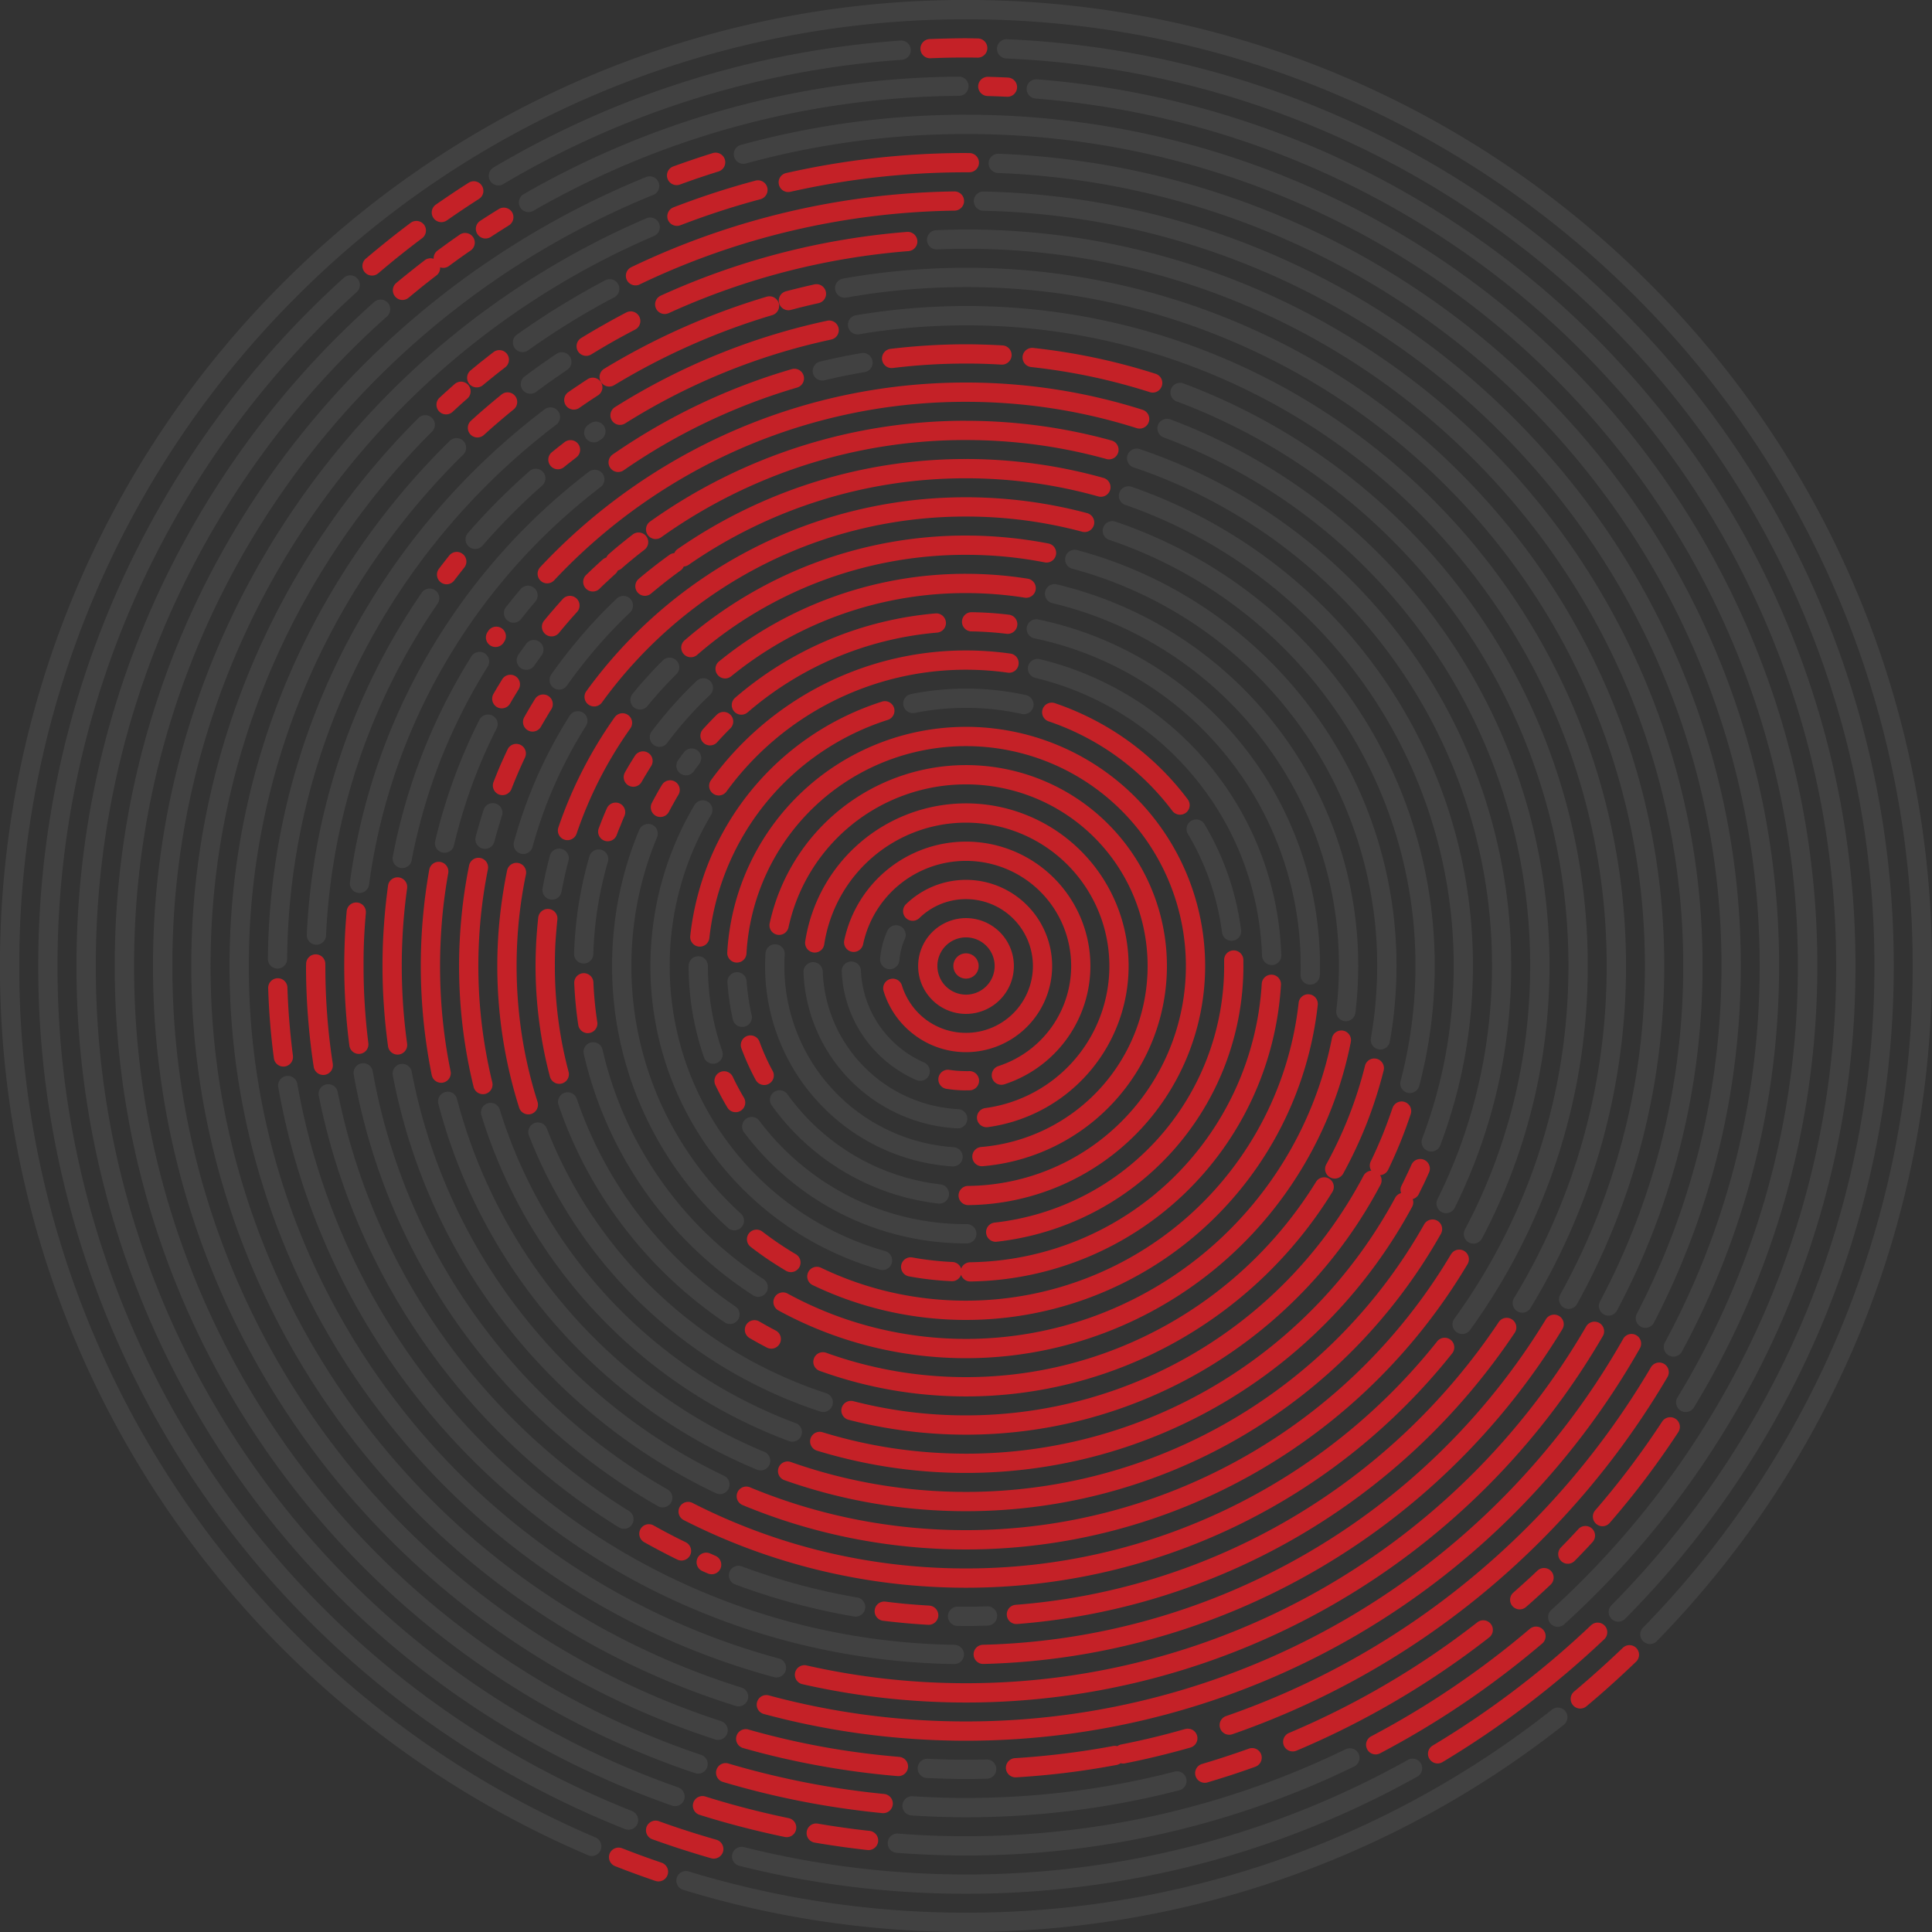 <svg id="uk" xmlns="http://www.w3.org/2000/svg" width="380" height="380" viewBox="0 0 380 380">
  <rect x="0" y="0" width="380" height="380" fill="#333333" stroke="none"/>
  <path id="Path_158" data-name="Path 158" d="M405.217-3149.033a1.89,1.89,0,0,1-2.038,1.733,1.9,1.9,0,0,1-1.733-2.042,16.3,16.3,0,0,1,.462-2.794,17.855,17.855,0,0,1,.941-2.679,1.9,1.9,0,0,1,2.509-.957,1.9,1.9,0,0,1,.941,2.5,12.431,12.431,0,0,0-.714,2.07,13.716,13.716,0,0,0-.366,2.17Zm11.567,29.269a1.89,1.89,0,0,1,1.794,1.985,1.891,1.891,0,0,1-1.986,1.791,31.863,31.863,0,0,1-21.062-9.507,31.891,31.891,0,0,1-9.164-21.221,1.9,1.9,0,0,1,1.829-1.957,1.886,1.886,0,0,1,1.951,1.823,28.023,28.023,0,0,0,8.083,18.7,28.069,28.069,0,0,0,18.553,8.384Zm15.165-84.833a1.9,1.9,0,0,1-1.4-2.275,1.886,1.886,0,0,1,2.274-1.4,62.13,62.13,0,0,1,33.6,21.134,61.724,61.724,0,0,1,13.911,37.07,1.863,1.863,0,0,1-1.812,1.95,1.91,1.91,0,0,1-1.969-1.828,57.944,57.944,0,0,0-13.066-34.808,58.273,58.273,0,0,0-31.54-19.843Zm-29.52,112.754a1.907,1.907,0,0,1,1.3,2.334,1.882,1.882,0,0,1-2.334,1.311,62.135,62.135,0,0,1-32.611-22.343,61.75,61.75,0,0,1-12.526-37.381,62.46,62.46,0,0,1,2.2-16.423,62.12,62.12,0,0,1,6.463-15.231,1.909,1.909,0,0,1,2.6-.666,1.9,1.9,0,0,1,.671,2.592,57.4,57.4,0,0,0-6.089,14.3,57.944,57.944,0,0,0-2.056,15.429,58,58,0,0,0,11.75,35.1,58.246,58.246,0,0,0,30.626,20.979Zm7.631-37.11a1.894,1.894,0,0,1,.993,2.486,1.892,1.892,0,0,1-2.491.979,24.69,24.69,0,0,1-10.418-8.588,24.428,24.428,0,0,1-4.259-12.761,1.886,1.886,0,0,1,1.8-1.969,1.9,1.9,0,0,1,1.977,1.807,20.532,20.532,0,0,0,3.606,10.776,20.8,20.8,0,0,0,8.789,7.27Zm5.845,16.675a1.907,1.907,0,0,1,1.768,2.012,1.908,1.908,0,0,1-2.021,1.764,39.409,39.409,0,0,1-26.2-12.456,39.349,39.349,0,0,1-10.644-26.964c0-.287.009-.708.026-1.252.017-.48.035-.9.061-1.242a1.885,1.885,0,0,1,2-1.77,1.9,1.9,0,0,1,1.777,2.008c-.035.44-.052.814-.061,1.124-.009.247-.009.621-.009,1.134a35.575,35.575,0,0,0,9.607,24.385,35.66,35.66,0,0,0,23.692,11.258Zm-2.6,7.313a1.905,1.905,0,0,1,1.672,2.1,1.905,1.905,0,0,1-2.108,1.664,46.7,46.7,0,0,1-18.37-6.167,47.161,47.161,0,0,1-14.372-13.118,1.888,1.888,0,0,1,.427-2.635,1.9,1.9,0,0,1,2.648.43,43.343,43.343,0,0,0,13.2,12.064,43.053,43.053,0,0,0,16.9,5.663Zm-37.141-33.287a1.884,1.884,0,0,1-1.428,2.265,1.887,1.887,0,0,1-2.265-1.42c-.27-1.2-.5-2.4-.671-3.606s-.305-2.42-.392-3.667a1.888,1.888,0,0,1,1.759-2.016,1.874,1.874,0,0,1,2,1.763c.087,1.124.209,2.251.375,3.371s.374,2.238.618,3.309Zm42.167-60.441c-1.751,0-3.44.083-5.078.246-1.707.168-3.38.422-5.017.75a1.883,1.883,0,0,1-2.213-1.481,1.881,1.881,0,0,1,1.481-2.223,54.188,54.188,0,0,1,5.383-.808c1.812-.181,3.641-.275,5.444-.275a55.252,55.252,0,0,1,5.932.323,55.2,55.2,0,0,1,5.862.96,1.9,1.9,0,0,1,1.446,2.26,1.906,1.906,0,0,1-2.273,1.445,50.17,50.17,0,0,0-5.435-.9,51.248,51.248,0,0,0-5.531-.3Zm-54.553,50.708a1.884,1.884,0,0,1,1.925-1.852,1.883,1.883,0,0,1,1.846,1.916h.009a52.134,52.134,0,0,0,.7,8.494,52.091,52.091,0,0,0,2.108,8.218,1.888,1.888,0,0,1-1.159,2.409,1.9,1.9,0,0,1-2.413-1.163,54.732,54.732,0,0,1-2.265-8.841,55.451,55.451,0,0,1-.758-9.116h0l.009-.036v-.028Zm10.888,32.781a1.9,1.9,0,0,1,.383-2.645,1.869,1.869,0,0,1,2.631.379,51.145,51.145,0,0,0,17.961,14.992,50.618,50.618,0,0,0,22.691,5.331c.052,0,.1,0,.148,0a1.9,1.9,0,0,1,1.9,1.868,1.876,1.876,0,0,1-1.847,1.908,1.57,1.57,0,0,1-.2.009,54.383,54.383,0,0,1-24.372-5.74,54.781,54.781,0,0,1-19.293-16.105Zm97.766-39.8a1.882,1.882,0,0,1-1.637,2.111,1.881,1.881,0,0,1-2.108-1.637,50.4,50.4,0,0,0-2.369-10.019,49.978,49.978,0,0,0-4.338-9.335,1.89,1.89,0,0,1,.645-2.592,1.9,1.9,0,0,1,2.6.65,53.945,53.945,0,0,1,4.669,10.048A54,54,0,0,1,472.426-3155Zm-40.66-57.368a1.894,1.894,0,0,1-1.472-2.232,1.9,1.9,0,0,1,2.239-1.473,69.552,69.552,0,0,1,39.824,24.281,69.264,69.264,0,0,1,15.583,43.873l-.009.909v.017h0l-.018.884a1.905,1.905,0,0,1-1.934,1.854,1.871,1.871,0,0,1-1.846-1.925l.017-.886v-.852a65.557,65.557,0,0,0-14.72-41.489,65.786,65.786,0,0,0-37.664-22.96Zm-57.733,113.145a1.874,1.874,0,0,1,.122,2.674,1.879,1.879,0,0,1-2.666.127,69.873,69.873,0,0,1-16.863-23.375,69.461,69.461,0,0,1-5.914-28.122,70.105,70.105,0,0,1,1.341-13.677,68.843,68.843,0,0,1,4-13.1,1.9,1.9,0,0,1,2.474-1.023,1.9,1.9,0,0,1,1.028,2.475,65.527,65.527,0,0,0-3.78,12.388,66.525,66.525,0,0,0-1.272,12.936,65.7,65.7,0,0,0,5.592,26.6,66.12,66.12,0,0,0,15.94,22.1Zm-9.25-86.983a1.9,1.9,0,0,1-2.648.429,1.891,1.891,0,0,1-.427-2.637c.209-.287.4-.552.566-.777.113-.16.314-.417.575-.765a1.892,1.892,0,0,1,2.648-.361,1.894,1.894,0,0,1,.357,2.646l-.549.732c-.2.272-.383.515-.523.734Zm70.519-33.08a1.9,1.9,0,0,1-1.411-2.279,1.9,1.9,0,0,1,2.282-1.409,77.184,77.184,0,0,1,42.716,27.291,76.832,76.832,0,0,1,16.576,47.765c0,1.492-.061,3.023-.139,4.591-.1,1.577-.235,3.11-.409,4.6a1.9,1.9,0,0,1-2.108,1.655,1.888,1.888,0,0,1-1.655-2.1c.174-1.481.313-2.945.392-4.377.078-1.4.13-2.855.13-4.369a73.027,73.027,0,0,0-15.748-45.424,73.39,73.39,0,0,0-40.625-25.944Zm-56.818,132.96a1.9,1.9,0,0,1,.549,2.617,1.887,1.887,0,0,1-2.613.552,77.584,77.584,0,0,1-21.288-20.526v0a77.033,77.033,0,0,1-11.985-26.924,1.886,1.886,0,0,1,1.42-2.265,1.883,1.883,0,0,1,2.265,1.419,72.957,72.957,0,0,0,11.4,25.592h-.017l.017.009a73.693,73.693,0,0,0,20.252,19.52Zm-33.474-63.92a1.886,1.886,0,0,1-1.934,1.836,1.885,1.885,0,0,1-1.838-1.94,78.561,78.561,0,0,1,.9-9.675,79.932,79.932,0,0,1,2.108-9.452,1.9,1.9,0,0,1,2.352-1.288,1.9,1.9,0,0,1,1.289,2.339,71.863,71.863,0,0,0-2.012,8.979,72.776,72.776,0,0,0-.862,9.2Zm14.529-41.542a1.892,1.892,0,0,1-2.648.384,1.9,1.9,0,0,1-.392-2.65q2-2.661,4.216-5.152t4.643-4.791a1.9,1.9,0,0,1,2.683.082,1.9,1.9,0,0,1-.078,2.676c-1.524,1.442-3.005,2.961-4.416,4.55q-2.1,2.356-4.007,4.9Zm79.691-34.271a1.891,1.891,0,0,1-1.35-2.312,1.878,1.878,0,0,1,2.3-1.348,84.77,84.77,0,0,1,45.346,30.31,84.24,84.24,0,0,1,17.464,51.491q0,3.77-.331,7.465c-.218,2.487-.532,4.952-.985,7.386a1.872,1.872,0,0,1-2.186,1.538,1.876,1.876,0,0,1-1.524-2.191c.4-2.317.714-4.669.914-7.059.209-2.348.322-4.73.322-7.139a80.553,80.553,0,0,0-16.68-49.194,80.94,80.94,0,0,0-43.291-28.947Zm-66.269,145.107a1.89,1.89,0,0,1,.505,2.622,1.886,1.886,0,0,1-2.622.5,84.882,84.882,0,0,1-19.834-18.745,84.215,84.215,0,0,1-12.831-24,1.893,1.893,0,0,1,1.185-2.4,1.9,1.9,0,0,1,2.4,1.184,80.678,80.678,0,0,0,12.247,22.921,81.468,81.468,0,0,0,18.945,17.918Zm-34.2-81.574a1.876,1.876,0,0,1-2.186,1.519,1.891,1.891,0,0,1-1.533-2.2c.192-1.058.418-2.122.644-3.2q.392-1.693.784-3.186a1.878,1.878,0,0,1,2.3-1.35,1.9,1.9,0,0,1,1.359,2.313c-.279,1.06-.531,2.075-.74,3.037-.226,1-.436,2.02-.627,3.063Zm16.907-36.531a1.9,1.9,0,0,1-2.665.273,1.9,1.9,0,0,1-.27-2.657c.967-1.177,1.925-2.3,2.9-3.367.958-1.07,1.986-2.137,3.048-3.2a1.9,1.9,0,0,1,2.683.008,1.885,1.885,0,0,1,0,2.672q-1.463,1.462-2.944,3.07c-.958,1.07-1.882,2.137-2.753,3.2Zm90.832-32.674a1.881,1.881,0,0,1-1.193-2.392,1.888,1.888,0,0,1,2.4-1.192,92.383,92.383,0,0,1,45.529,33.666,91.787,91.787,0,0,1,17.273,53.73,93.186,93.186,0,0,1-.767,11.9,91,91,0,0,1-2.282,11.681,1.9,1.9,0,0,1-2.317,1.345,1.875,1.875,0,0,1-1.341-2.308,89.124,89.124,0,0,0,2.186-11.192,88.972,88.972,0,0,0,.74-11.425,88,88,0,0,0-16.567-51.524,88.573,88.573,0,0,0-43.656-32.289Zm-55.677,167.846a1.88,1.88,0,0,1,1.219,2.382,1.9,1.9,0,0,1-2.386,1.216A92,92,0,0,1,354.94-3081a92.4,92.4,0,0,1-22.577-33.575,1.891,1.891,0,0,1,1.089-2.443,1.873,1.873,0,0,1,2.43,1.081,88.556,88.556,0,0,0,21.663,32.2,88.353,88.353,0,0,0,33.282,19.854Zm-57.759-107.454a1.892,1.892,0,0,1-2.317,1.328,1.9,1.9,0,0,1-1.333-2.321,94.467,94.467,0,0,1,4.547-12.819,93.052,93.052,0,0,1,6.42-12.006,1.889,1.889,0,0,1,2.6-.593,1.878,1.878,0,0,1,.592,2.608,88.333,88.333,0,0,0-6.141,11.517,87.113,87.113,0,0,0-4.372,12.288Zm116.606-67.265a1.881,1.881,0,0,1-1.184-2.4,1.9,1.9,0,0,1,2.4-1.17,99.962,99.962,0,0,1,48.691,36.484,99.19,99.19,0,0,1,18.448,57.771,100.4,100.4,0,0,1-1.62,17.953,99.478,99.478,0,0,1-4.808,17.321,1.893,1.893,0,0,1-2.439,1.1,1.888,1.888,0,0,1-1.106-2.435,95.165,95.165,0,0,0,4.634-16.655,96.156,96.156,0,0,0,1.559-17.286,95.466,95.466,0,0,0-17.743-55.58,96.2,96.2,0,0,0-46.836-35.106Zm-64.858,180.595a1.882,1.882,0,0,1,1.123,2.429,1.9,1.9,0,0,1-2.43,1.111A99.75,99.75,0,0,1,345.8-3079.5a99.573,99.573,0,0,1-22.787-39.052,1.893,1.893,0,0,1,1.254-2.365,1.883,1.883,0,0,1,2.36,1.251,95.865,95.865,0,0,0,21.924,37.575,96.158,96.158,0,0,0,36.261,24.085Zm-59.265-114.353a1.889,1.889,0,0,1-2.308,1.346,1.89,1.89,0,0,1-1.35-2.311c.226-.876.479-1.765.74-2.664.253-.868.531-1.75.819-2.646a1.886,1.886,0,0,1,2.378-1.224,1.881,1.881,0,0,1,1.219,2.377c-.27.828-.523,1.682-.784,2.559-.244.83-.488,1.686-.714,2.562Zm14.285-30.721a1.873,1.873,0,0,1-2.622.461,1.911,1.911,0,0,1-.461-2.637q2.848-4.028,6.08-7.785t6.8-7.14a1.89,1.89,0,0,1,2.674.065,1.9,1.9,0,0,1-.07,2.674c-2.282,2.185-4.486,4.481-6.55,6.874s-4.007,4.883-5.853,7.488ZM451.277-3246a1.9,1.9,0,0,1-1.184-2.394,1.9,1.9,0,0,1,2.4-1.192,107.455,107.455,0,0,1,52.968,39.163,106.71,106.71,0,0,1,20.1,62.505,107.82,107.82,0,0,1-2.8,24.455,107.127,107.127,0,0,1-8.31,23.1,1.905,1.905,0,0,1-2.543.863,1.913,1.913,0,0,1-.854-2.535,102.23,102.23,0,0,0,8.014-22.291,103.692,103.692,0,0,0,2.718-23.6,102.981,102.981,0,0,0-19.389-60.3A103.659,103.659,0,0,0,451.277-3246Zm-72.618,193.644a1.894,1.894,0,0,1,1.028,2.474,1.892,1.892,0,0,1-2.474,1.023,107.43,107.43,0,0,1-39.789-28.683,107.287,107.287,0,0,1-22.882-43.286,1.905,1.905,0,0,1,1.367-2.3,1.878,1.878,0,0,1,2.3,1.355,103.409,103.409,0,0,0,22.064,41.748,103.836,103.836,0,0,0,38.387,27.674Zm-61.043-119.3a1.892,1.892,0,0,1-2.273,1.416,1.88,1.88,0,0,1-1.411-2.274,107.182,107.182,0,0,1,3.641-12.17,106.5,106.5,0,0,1,5.052-11.653,1.9,1.9,0,0,1,2.543-.836,1.885,1.885,0,0,1,.836,2.541,99.438,99.438,0,0,0-4.878,11.238,104.574,104.574,0,0,0-3.51,11.739Zm15.775-35.324a1.89,1.89,0,0,1-2.631.467,1.9,1.9,0,0,1-.47-2.629c.331-.482.592-.848.749-1.062.3-.4.54-.753.766-1.06a1.876,1.876,0,0,1,2.631-.408,1.893,1.893,0,0,1,.418,2.646c-.279.38-.523.721-.732,1.016-.348.476-.583.812-.732,1.031Zm123.81-44.905a1.907,1.907,0,0,1-1.115-2.43,1.9,1.9,0,0,1,2.439-1.111,115.108,115.108,0,0,1,54.17,42.2,114.145,114.145,0,0,1,20.391,65.3,114.909,114.909,0,0,1-3.362,27.643,114.364,114.364,0,0,1-9.912,25.953,1.9,1.9,0,0,1-2.561.8,1.9,1.9,0,0,1-.793-2.557,109.78,109.78,0,0,0,9.59-25.1,111.156,111.156,0,0,0,3.24-26.737,110.484,110.484,0,0,0-19.7-63.156,111.314,111.314,0,0,0-52.385-40.808ZM370.732-3047.65a1.877,1.877,0,0,1,.9,2.516,1.881,1.881,0,0,1-2.509.906,115.282,115.282,0,0,1-41.636-33.579,114.234,114.234,0,0,1-21.9-48.616,1.9,1.9,0,0,1,1.515-2.213,1.881,1.881,0,0,1,2.2,1.511,110.448,110.448,0,0,0,21.184,47,111.12,111.12,0,0,0,40.251,32.469ZM309.3-3168.728a1.883,1.883,0,0,1-2.2,1.513,1.9,1.9,0,0,1-1.515-2.21,114.256,114.256,0,0,1,5.888-20.413,114.172,114.172,0,0,1,9.581-18.984,1.891,1.891,0,0,1,2.6-.592,1.894,1.894,0,0,1,.592,2.608,112.323,112.323,0,0,0-9.259,18.346,112.064,112.064,0,0,0-5.7,19.731Zm21.523-47.448a1.9,1.9,0,0,1-2.657.325,1.9,1.9,0,0,1-.322-2.652c.5-.63.984-1.227,1.428-1.788.531-.646,1.019-1.23,1.463-1.761a1.882,1.882,0,0,1,2.657-.221,1.9,1.9,0,0,1,.244,2.665c-.531.615-1.01,1.185-1.429,1.7-.488.6-.958,1.177-1.385,1.729Zm128.949-42.786a1.873,1.873,0,0,1-1.106-2.43,1.876,1.876,0,0,1,2.422-1.112,122.766,122.766,0,0,1,57.785,44.964,121.842,121.842,0,0,1,21.741,69.619,121.709,121.709,0,0,1-5.923,37.629,121.866,121.866,0,0,1-17.229,33.967,1.9,1.9,0,0,1-2.648.421,1.893,1.893,0,0,1-.435-2.644,118.045,118.045,0,0,0,16.724-32.9,118.4,118.4,0,0,0,5.714-36.476,117.941,117.941,0,0,0-21.07-67.471,118.86,118.86,0,0,0-55.973-43.57ZM359.618-3044.973a1.9,1.9,0,0,1,.705,2.584,1.9,1.9,0,0,1-2.587.705,123.017,123.017,0,0,1-39.432-35.869,121.71,121.71,0,0,1-20.4-49.022,1.888,1.888,0,0,1,1.542-2.191,1.885,1.885,0,0,1,2.186,1.538,117.827,117.827,0,0,0,19.773,47.5,119.13,119.13,0,0,0,38.213,34.757ZM300.91-3163.916a1.9,1.9,0,0,1-2.125,1.622,1.893,1.893,0,0,1-1.629-2.125,121.511,121.511,0,0,1,15.435-44.938,123.01,123.01,0,0,1,31.566-35.777,1.913,1.913,0,0,1,2.666.354,1.9,1.9,0,0,1-.366,2.653,119.023,119.023,0,0,0-30.591,34.669,117.6,117.6,0,0,0-14.956,43.543Zm89.587-99.209a1.891,1.891,0,0,1-2.273-1.4,1.9,1.9,0,0,1,1.4-2.273q2.065-.5,4.024-.9c1.394-.285,2.77-.542,4.111-.769a1.889,1.889,0,0,1,2.178,1.553,1.89,1.89,0,0,1-1.551,2.179c-1.376.233-2.7.479-3.989.742-1.341.275-2.63.564-3.9.867Zm27.83-14.6a129.417,129.417,0,0,1,91.79,38.022,129.424,129.424,0,0,1,38.021,91.787,129.777,129.777,0,0,1-4.773,34.959,129.113,129.113,0,0,1-14.015,32.316,1.882,1.882,0,0,1-2.587.636,1.885,1.885,0,0,1-.645-2.591,125.647,125.647,0,0,0,13.606-31.366,126.358,126.358,0,0,0,4.617-33.953,125.615,125.615,0,0,0-36.906-89.106,125.623,125.623,0,0,0-89.107-36.908q-5.344,0-10.548.437-5.331.444-10.47,1.313a1.886,1.886,0,0,1-2.178-1.555,1.89,1.89,0,0,1,1.55-2.178c3.571-.6,7.16-1.055,10.792-1.356q5.383-.45,10.853-.455Zm4.172,255.753a1.9,1.9,0,0,1,1.951,1.829,1.907,1.907,0,0,1-1.829,1.951c-.679.018-1.376.039-2.134.056-.967.013-1.69.027-2.16.027l-1.141-.022h-.017l-.522,0a1.9,1.9,0,0,1-1.873-1.912,1.9,1.9,0,0,1,1.916-1.868l.549.009h.017c.139,0,.287,0,1.071,0,.949,0,1.629,0,2.082-.014h.008c.653-.012,1.35-.031,2.082-.056Zm-25.574-1.742a1.885,1.885,0,0,1,1.559,2.187,1.894,1.894,0,0,1-2.186,1.546c-4.016-.684-7.961-1.559-11.838-2.6q-5.84-1.576-11.541-3.707a1.892,1.892,0,0,1-1.115-2.43,1.892,1.892,0,0,1,2.43-1.111q5.448,2.032,11.193,3.589c3.78,1.016,7.621,1.859,11.5,2.526Zm-44.876-17.007a1.9,1.9,0,0,1,.61,2.6,1.883,1.883,0,0,1-2.6.615,130.452,130.452,0,0,1-38.378-36.405,128.987,128.987,0,0,1-20.652-48.491,1.892,1.892,0,0,1,1.49-2.23,1.9,1.9,0,0,1,2.23,1.485,125.308,125.308,0,0,0,20.034,47.071,126.588,126.588,0,0,0,37.263,35.355Zm-59.6-113.189a1.9,1.9,0,0,1-1.968,1.807,1.887,1.887,0,0,1-1.812-1.97,129.351,129.351,0,0,1,6.594-35.216,129.039,129.039,0,0,1,16.018-32.055,1.891,1.891,0,0,1,2.631-.481,1.912,1.912,0,0,1,.488,2.628,125.287,125.287,0,0,0-15.557,31.107,125.708,125.708,0,0,0-6.393,34.179Zm30.774-76.684a1.9,1.9,0,0,1-2.674.184,1.885,1.885,0,0,1-.183-2.675c1.838-2.115,3.772-4.2,5.827-6.263q3.031-3.03,6.271-5.9a1.888,1.888,0,0,1,2.665.164,1.888,1.888,0,0,1-.166,2.665c-2.082,1.834-4.12,3.75-6.089,5.74q-2.875,2.891-5.653,6.086Zm22.978-20.66a1.9,1.9,0,0,1-2.639-.474,1.9,1.9,0,0,1,.47-2.637l.4-.283a1.9,1.9,0,0,1,2.648.474,1.9,1.9,0,0,1-.47,2.637l-.409.284Zm72.122-33.993a136.852,136.852,0,0,1,97.095,40.225,136.885,136.885,0,0,1,40.242,97.107,137.718,137.718,0,0,1-4.347,34.355,137.2,137.2,0,0,1-12.8,32.11,1.906,1.906,0,0,1-2.578.732,1.89,1.89,0,0,1-.732-2.57,132.347,132.347,0,0,0,12.438-31.209,133.525,133.525,0,0,0,4.216-33.418,133.131,133.131,0,0,0-39.11-94.427,133.147,133.147,0,0,0-94.429-39.111c-3.981,0-7.935.174-11.829.515-3.963.347-7.848.867-11.7,1.549a1.894,1.894,0,0,1-2.186-1.542,1.9,1.9,0,0,1,1.542-2.192q5.932-1.054,12.02-1.593,6.01-.526,12.151-.532ZM416.061-3014.4a1.894,1.894,0,0,1,1.864,1.917,1.892,1.892,0,0,1-1.925,1.86,136.824,136.824,0,0,1-86.79-32.808,137.255,137.255,0,0,1-46.148-80.649,1.9,1.9,0,0,1,1.542-2.2,1.915,1.915,0,0,1,2.2,1.542,133.31,133.31,0,0,0,44.876,78.428,132.987,132.987,0,0,0,84.378,31.906ZM284.8-3149.289a1.888,1.888,0,0,1-1.9,1.873,1.9,1.9,0,0,1-1.881-1.9,136.767,136.767,0,0,1,14.59-60.28,138.04,138.04,0,0,1,39.842-47.817,1.891,1.891,0,0,1,2.648.37,1.9,1.9,0,0,1-.366,2.652,134.194,134.194,0,0,0-38.744,46.5,132.74,132.74,0,0,0-14.189,58.608Zm133.531-143.486a144.414,144.414,0,0,1,102.426,42.426,144.391,144.391,0,0,1,42.437,102.429,144.629,144.629,0,0,1-4.268,34.951,143.2,143.2,0,0,1-12.561,32.808,1.874,1.874,0,0,1-2.543.791,1.9,1.9,0,0,1-.8-2.556,140.123,140.123,0,0,0,12.238-31.95,140.877,140.877,0,0,0,4.137-34.045,140.618,140.618,0,0,0-41.322-99.748,140.609,140.609,0,0,0-99.743-41.317c-1.176,0-2.1.01-2.866.028-.906.021-1.855.052-2.857.091a1.885,1.885,0,0,1-1.951-1.813,1.891,1.891,0,0,1,1.812-1.964q1.4-.055,2.926-.091c1.167-.027,2.169-.041,2.936-.041Zm-36.8,281.059a1.9,1.9,0,0,1,1.341,2.322,1.9,1.9,0,0,1-2.317,1.342,145.038,145.038,0,0,1-77.314-51.914,144.151,144.151,0,0,1-29.763-87.954,144.614,144.614,0,0,1,11.193-55.947,145.251,145.251,0,0,1,32.115-47.338,1.891,1.891,0,0,1,2.674.021,1.9,1.9,0,0,1-.017,2.674,141.106,141.106,0,0,0-31.262,46.094,140.58,140.58,0,0,0-10.914,54.5,140.371,140.371,0,0,0,28.988,85.659,141.1,141.1,0,0,0,75.276,50.546Zm-47.751-249.135a1.9,1.9,0,0,1-2.648-.379,1.888,1.888,0,0,1,.383-2.645q1.464-1.1,3.1-2.259v0q1.529-1.088,3.171-2.182a1.889,1.889,0,0,1,2.621.517,1.881,1.881,0,0,1-.531,2.624c-.993.677-2.03,1.385-3.075,2.123v0c-.975.692-1.995,1.428-3.022,2.2Zm87.932-35.62a1.893,1.893,0,0,1-1.855-1.926,1.9,1.9,0,0,1,1.934-1.851,151.964,151.964,0,0,1,105.518,45.83,151.911,151.911,0,0,1,43.413,106.5,153.247,153.247,0,0,1-4.329,36.145,152.169,152.169,0,0,1-12.761,34,1.888,1.888,0,0,1-2.552.806,1.9,1.9,0,0,1-.81-2.552,147.427,147.427,0,0,0,12.438-33.143,148.618,148.618,0,0,0,4.216-35.256,148.119,148.119,0,0,0-42.333-103.862,148.114,148.114,0,0,0-102.878-44.689Zm-47.567,290.466a1.884,1.884,0,0,1,1.254,2.369,1.894,1.894,0,0,1-2.369,1.245,152.733,152.733,0,0,1-77.523-55.32,151.784,151.784,0,0,1-29.554-90.209,151.732,151.732,0,0,1,11.559-58.3,152.413,152.413,0,0,1,33.134-49.49,1.881,1.881,0,0,1,2.665.007,1.888,1.888,0,0,1-.017,2.674,148.922,148.922,0,0,0-32.29,48.26,148.119,148.119,0,0,0-11.262,56.85,147.924,147.924,0,0,0,28.823,87.971,148.927,148.927,0,0,0,75.58,53.944ZM332.2-3269.016a1.894,1.894,0,0,1-2.639-.445,1.893,1.893,0,0,1,.436-2.638q4.207-2.984,8.484-5.622a1.258,1.258,0,0,1,.139-.076q4.312-2.653,8.745-4.989a1.9,1.9,0,0,1,2.561.792,1.892,1.892,0,0,1-.793,2.555q-4.39,2.313-8.536,4.859c-.043.031-.1.062-.131.088-2.857,1.759-5.627,3.586-8.266,5.476Zm92.4-34.886a1.9,1.9,0,0,1-1.821-1.963,1.891,1.891,0,0,1,1.969-1.814,159.387,159.387,0,0,1,108.9,49.009,159.339,159.339,0,0,1,44.6,110.75,160.3,160.3,0,0,1-4.843,39.153,159.049,159.049,0,0,1-14.268,36.68,1.894,1.894,0,0,1-2.561.771,1.9,1.9,0,0,1-.784-2.565,154.89,154.89,0,0,0,13.937-35.8,156.172,156.172,0,0,0,4.7-38.234,155.539,155.539,0,0,0-43.5-108.128A155.67,155.67,0,0,0,424.6-3303.9Zm-2.247,312.051a1.875,1.875,0,0,1,1.925,1.842,1.884,1.884,0,0,1-1.846,1.935c-.662.017-1.341.03-2.056.039-1.063.013-1.742.021-2.047.021-1.106,0-2.4-.021-3.876-.057-1.324-.035-2.6-.082-3.832-.139a1.889,1.889,0,0,1-1.794-1.977,1.882,1.882,0,0,1,1.977-1.8c1.289.061,2.544.109,3.754.139,1.063.027,2.317.041,3.772.041,1.045,0,1.716-.005,1.995-.01.662,0,1.341-.021,2.03-.034Zm-52.2-7.539a1.893,1.893,0,0,1,1.22,2.378,1.894,1.894,0,0,1-2.378,1.22,160.234,160.234,0,0,1-80.11-58.242,159.18,159.18,0,0,1-30.46-93.886,159.116,159.116,0,0,1,26.349-87.939,160.478,160.478,0,0,1,70.694-59.125,1.89,1.89,0,0,1,2.483,1,1.887,1.887,0,0,1-1,2.48,156.711,156.711,0,0,0-69.021,57.717,155.327,155.327,0,0,0-25.7,85.864,155.384,155.384,0,0,0,29.729,91.664,156.46,156.46,0,0,0,78.2,56.866Zm48.177-315.957a166.911,166.911,0,0,1,118.392,49.039,166.921,166.921,0,0,1,49.048,118.388A167.756,167.756,0,0,1,579.6-3102.8a166.742,166.742,0,0,1-18.1,41.7,1.9,1.9,0,0,1-2.6.636,1.892,1.892,0,0,1-.627-2.6,163.056,163.056,0,0,0,17.673-40.751,163.955,163.955,0,0,0,6-44.11,163.1,163.1,0,0,0-47.924-115.708,163.075,163.075,0,0,0-115.7-47.928,164.644,164.644,0,0,0-21.881,1.45,162.943,162.943,0,0,0-21.4,4.341,1.883,1.883,0,0,1-2.317-1.326,1.88,1.88,0,0,1,1.324-2.319,166.977,166.977,0,0,1,21.907-4.446,168.44,168.44,0,0,1,22.368-1.493Zm41.017,325.883a1.9,1.9,0,0,1,2.3,1.368,1.9,1.9,0,0,1-1.376,2.3,166.1,166.1,0,0,1-20.748,3.971,168.4,168.4,0,0,1-21.192,1.337c-1.672,0-3.475-.034-5.392-.095-1.855-.066-3.623-.153-5.348-.262a1.891,1.891,0,0,1-1.768-2.008,1.893,1.893,0,0,1,2.012-1.768q2.692.17,5.226.257,2.43.086,5.27.083a165.7,165.7,0,0,0,20.713-1.29,163.442,163.442,0,0,0,20.3-3.889Zm-93.114-3.284a1.876,1.876,0,0,1,1.185,2.391,1.869,1.869,0,0,1-2.378,1.194,167.758,167.758,0,0,1-82.74-61.143,166.566,166.566,0,0,1-31.4-97.614,166.621,166.621,0,0,1,28.448-93.372,168.025,168.025,0,0,1,76.051-61.807,1.881,1.881,0,0,1,2.456,1.043,1.883,1.883,0,0,1-1.045,2.466,164.219,164.219,0,0,0-74.317,60.4,162.845,162.845,0,0,0-27.795,91.268,162.876,162.876,0,0,0,30.669,95.405,163.976,163.976,0,0,0,80.867,59.766ZM432-3318.538a1.9,1.9,0,0,1-1.742-2.037,1.9,1.9,0,0,1,2.047-1.741,174.48,174.48,0,0,1,114.6,55.774,174.275,174.275,0,0,1,46.366,118.622A174.152,174.152,0,0,1,578.38-3077.2a175.277,175.277,0,0,1-42.385,58.755,1.9,1.9,0,0,1-2.683-.126,1.888,1.888,0,0,1,.122-2.673,171.736,171.736,0,0,0,41.487-57.48,170.5,170.5,0,0,0,14.555-69.192,170.547,170.547,0,0,0-45.346-116.059A170.726,170.726,0,0,0,432-3318.538Zm61.008,324.666a1.89,1.89,0,0,1,2.526.88,1.9,1.9,0,0,1-.88,2.526,173.621,173.621,0,0,1-37.106,13.079,175.485,175.485,0,0,1-39.223,4.421c-2.186,0-4.468-.049-6.829-.139s-4.634-.223-6.82-.392a1.887,1.887,0,0,1-1.742-2.031,1.888,1.888,0,0,1,2.029-1.746q3.423.268,6.664.393c2.117.083,4.338.121,6.7.121a171.625,171.625,0,0,0,38.369-4.316,170.083,170.083,0,0,0,36.314-12.795Zm-131.283,7.525a1.881,1.881,0,0,1,1.158,2.4,1.884,1.884,0,0,1-2.4,1.163,175.384,175.384,0,0,1-84.961-64.074,174.132,174.132,0,0,1-32.15-101.067,174.2,174.2,0,0,1,15.234-71.47,175.292,175.292,0,0,1,43.317-59.119,1.892,1.892,0,0,1,2.674.155,1.89,1.89,0,0,1-.157,2.673,171.679,171.679,0,0,0-42.385,57.832,170.555,170.555,0,0,0-14.886,69.929,170.48,170.48,0,0,0,31.418,98.872,171.692,171.692,0,0,0,83.141,62.7Zm-28.492-310.115a1.9,1.9,0,0,1-2.6-.7,1.888,1.888,0,0,1,.714-2.584,173.672,173.672,0,0,1,41.235-17.075,175.376,175.376,0,0,1,44.336-6.023,1.892,1.892,0,0,1,1.907,1.874,1.9,1.9,0,0,1-1.881,1.9,171.154,171.154,0,0,0-43.369,5.905,169.784,169.784,0,0,0-40.347,16.7Zm92.992-29.964a1.9,1.9,0,0,1-1.8-1.971,1.88,1.88,0,0,1,1.96-1.807,181.948,181.948,0,0,1,123.81,56.172A181.888,181.888,0,0,1,600.8-3147.92a181.993,181.993,0,0,1-13.658,69.369,182.567,182.567,0,0,1-39.179,59.031,1.892,1.892,0,0,1-2.674.005,1.89,1.89,0,0,1-.009-2.67,179.213,179.213,0,0,0,38.378-57.8A178.384,178.384,0,0,0,597-3147.92a178.044,178.044,0,0,0-49.545-123.5,178.164,178.164,0,0,0-121.231-55Zm79.021,334.653a1.889,1.889,0,0,1,2.569.731,1.89,1.89,0,0,1-.74,2.569,181.224,181.224,0,0,1-42.855,17.2,182.668,182.668,0,0,1-45.9,5.832,183.377,183.377,0,0,1-22.49-1.376,181.782,181.782,0,0,1-22.081-4.119,1.9,1.9,0,0,1-1.385-2.3,1.9,1.9,0,0,1,2.3-1.376,178.223,178.223,0,0,0,21.628,4.029,180.065,180.065,0,0,0,22.029,1.35,178.731,178.731,0,0,0,44.954-5.7,177.477,177.477,0,0,0,41.967-16.833Zm-152.589,10.079a1.924,1.924,0,0,1,1.063,2.46,1.9,1.9,0,0,1-2.465,1.066,183.107,183.107,0,0,1-83.942-67.3,181.62,181.62,0,0,1-31.462-102.457,181.716,181.716,0,0,1,15.626-73.97,182.632,182.632,0,0,1,44.475-61.378,1.887,1.887,0,0,1,2.665.134,1.882,1.882,0,0,1-.139,2.668,179.159,179.159,0,0,0-43.552,60.1,178.068,178.068,0,0,0-15.287,72.443,177.842,177.842,0,0,0,30.791,100.339,179.376,179.376,0,0,0,82.226,65.887Zm-25.347-320.018a1.892,1.892,0,0,1-2.587-.669,1.9,1.9,0,0,1,.671-2.592,181.372,181.372,0,0,1,38.552-17.166,181.783,181.783,0,0,1,41.505-7.8,1.891,1.891,0,0,1,2.012,1.763,1.89,1.89,0,0,1-1.76,2.015,178.227,178.227,0,0,0-40.634,7.632,177.88,177.88,0,0,0-37.76,16.814Zm91.015-36.208a189.365,189.365,0,0,1,134.34,55.652,189.387,189.387,0,0,1,55.659,134.348,189.331,189.331,0,0,1-13.98,71.644,190.388,190.388,0,0,1-40.146,61.142,1.887,1.887,0,0,1-2.674.035,1.875,1.875,0,0,1-.044-2.67,186.546,186.546,0,0,0,39.354-59.931,185.568,185.568,0,0,0,13.693-70.219A185.639,185.639,0,0,0,550-3279.591a185.674,185.674,0,0,0-131.675-54.537,185.624,185.624,0,0,0-131.667,54.537,185.619,185.619,0,0,0-54.544,131.67,185.288,185.288,0,0,0,30.774,102.57,186.9,186.9,0,0,0,82.574,68.843,1.892,1.892,0,0,1,1,2.483,1.884,1.884,0,0,1-2.474,1,190.685,190.685,0,0,1-84.256-70.236,189.088,189.088,0,0,1-31.41-104.66,189.424,189.424,0,0,1,55.651-134.35,189.408,189.408,0,0,1,134.349-55.65Zm115.238,336.278a1.894,1.894,0,0,1,2.657.309,1.891,1.891,0,0,1-.313,2.653,189.453,189.453,0,0,1-55.363,30.325,189.561,189.561,0,0,1-62.218,10.435,190.757,190.757,0,0,1-28.17-2.082,188.089,188.089,0,0,1-27.446-6.211,1.881,1.881,0,0,1-1.272-2.351,1.887,1.887,0,0,1,2.352-1.259,185.14,185.14,0,0,0,26.915,6.071,187.318,187.318,0,0,0,27.621,2.038,185.982,185.982,0,0,0,61-10.213,185.785,185.785,0,0,0,54.239-29.716Z" transform="translate(-228.326 3337.92)" fill="#fff" opacity="0.073"/>
  <path id="Path_159" data-name="Path 159" d="M789.336-3104.424a9.421,9.421,0,0,1,9.416,9.419,9.42,9.42,0,0,1-9.416,9.422,9.387,9.387,0,0,1-6.663-2.761c-.035-.035-.07-.074-.1-.113a9.331,9.331,0,0,1-2.648-6.547,9.421,9.421,0,0,1,9.416-9.419Zm0,3.792a5.623,5.623,0,0,0-5.627,5.628,5.658,5.658,0,0,0,1.559,3.9l.087.082a5.641,5.641,0,0,0,3.981,1.65,5.633,5.633,0,0,0,5.635-5.632,5.631,5.631,0,0,0-5.635-5.628Zm0-11.315a16.953,16.953,0,0,1,16.942,16.943,16.955,16.955,0,0,1-16.942,16.947,16.849,16.849,0,0,1-10.06-3.326,16.9,16.9,0,0,1-6.15-8.69,1.89,1.89,0,0,1,1.254-2.352,1.876,1.876,0,0,1,2.352,1.255,13.324,13.324,0,0,0,4.773,6.75,13.154,13.154,0,0,0,7.831,2.565,13.161,13.161,0,0,0,13.161-13.149,13.163,13.163,0,0,0-13.161-13.151,13.154,13.154,0,0,0-4.947.959,13.061,13.061,0,0,0-4.225,2.764,1.89,1.89,0,0,1-2.674-.037,1.912,1.912,0,0,1,.026-2.674,16.953,16.953,0,0,1,5.453-3.563,16.919,16.919,0,0,1,6.367-1.24Zm0-15.044a31.992,31.992,0,0,1,31.985,31.987,32,32,0,0,1-27.691,31.694,1.9,1.9,0,0,1-2.125-1.624,1.9,1.9,0,0,1,1.629-2.127,28.186,28.186,0,0,0,24.4-27.943,28.2,28.2,0,0,0-28.2-28.193,28.2,28.2,0,0,0-27.882,23.932,1.883,1.883,0,0,1-2.151,1.593,1.905,1.905,0,0,1-1.594-2.154,32.018,32.018,0,0,1,31.628-27.165Zm0-30.079c1.437,0,2.9.053,4.364.157h.018c1.446.1,2.909.258,4.355.462a1.88,1.88,0,0,1,1.6,2.134,1.872,1.872,0,0,1-2.125,1.615c-1.341-.189-2.718-.334-4.111-.433h0c-1.324-.094-2.7-.142-4.1-.142a58.24,58.24,0,0,0-47.115,23.956,1.88,1.88,0,0,1-2.631.414,1.889,1.889,0,0,1-.418-2.636,61.984,61.984,0,0,1,50.163-25.525Zm58.168,65.555a1.9,1.9,0,0,1,2.012-1.781,1.883,1.883,0,0,1,1.768,2,62.059,62.059,0,0,1-61.095,58.343,1.9,1.9,0,0,1-1.82-1.311,1.883,1.883,0,0,1-1.864,1.254c-1.446-.065-2.857-.174-4.216-.331-1.377-.153-2.761-.361-4.173-.619a1.885,1.885,0,0,1-1.524-2.19,1.9,1.9,0,0,1,2.195-1.529c1.237.231,2.544.422,3.911.575,1.333.152,2.666.262,3.972.317a1.892,1.892,0,0,1,1.716,1.312,1.9,1.9,0,0,1,1.759-1.259,58.281,58.281,0,0,0,57.358-54.78Zm-58.168-27.955a24.469,24.469,0,0,1,24.467,24.466,24.466,24.466,0,0,1-16.933,23.275,1.906,1.906,0,0,1-2.387-1.219,1.909,1.909,0,0,1,1.237-2.378,20.7,20.7,0,0,0,14.3-19.678,20.685,20.685,0,0,0-20.687-20.675,20.666,20.666,0,0,0-20.234,16.4,1.9,1.9,0,0,1-2.247,1.468,1.889,1.889,0,0,1-1.463-2.237,24.491,24.491,0,0,1,23.945-19.419Zm.636,45.137a1.892,1.892,0,0,1,1.934,1.847,1.891,1.891,0,0,1-1.847,1.933l-.331.005-.087,0h-.3v.009c-.636,0-1.281-.025-1.942-.079l-.035,0c-.61-.047-1.237-.125-1.882-.226a1.885,1.885,0,0,1-1.559-2.165,1.886,1.886,0,0,1,2.16-1.567c.479.079,1.019.14,1.577.183l.044,0c.514.041,1.071.062,1.638.062v.009l.287,0h.009l.339-.009Zm-.636-60.187a39.522,39.522,0,0,1,39.519,39.516,39.531,39.531,0,0,1-36.235,39.376,1.887,1.887,0,0,1-2.038-1.733,1.9,1.9,0,0,1,1.733-2.043,35.717,35.717,0,0,0,32.742-35.6,35.722,35.722,0,0,0-35.721-35.723,35.726,35.726,0,0,0-34.911,28.114,1.893,1.893,0,0,1-2.256,1.45,1.887,1.887,0,0,1-1.446-2.25,39.545,39.545,0,0,1,38.613-31.106Zm0-7.524a47.042,47.042,0,0,1,47.036,47.04,47.047,47.047,0,0,1-46.592,47.029,1.893,1.893,0,0,1-1.908-1.873,1.89,1.89,0,0,1,1.873-1.9,43.25,43.25,0,0,0,42.838-43.253,43.249,43.249,0,0,0-43.247-43.248,43.233,43.233,0,0,0-43.178,40.785,1.887,1.887,0,0,1-1.986,1.784,1.894,1.894,0,0,1-1.794-1.993,47.043,47.043,0,0,1,46.958-44.368ZM751.3-3074.387a1.874,1.874,0,0,1-.749,2.562,1.9,1.9,0,0,1-2.57-.754c-.566-1.028-1.062-2.052-1.524-3.065q-.706-1.568-1.307-3.167a1.911,1.911,0,0,1,1.141-2.43,1.9,1.9,0,0,1,2.43,1.128c.366,1,.758,1.968,1.184,2.914.436.979.906,1.919,1.394,2.813Zm21.514-72.623a1.9,1.9,0,0,1,2.369,1.23,1.9,1.9,0,0,1-1.237,2.372,50.835,50.835,0,0,0-35.086,42.9,1.9,1.9,0,0,1-2.09,1.683,1.891,1.891,0,0,1-1.672-2.081,54.551,54.551,0,0,1,37.716-46.1ZM740.035-3071.6a1.907,1.907,0,0,1,.9-2.522,1.9,1.9,0,0,1,2.526.906q.523,1.1,1.045,2.073c.34.639.723,1.324,1.15,2.037a1.9,1.9,0,0,1-.662,2.592,1.9,1.9,0,0,1-2.6-.667c-.4-.671-.819-1.4-1.237-2.187-.4-.766-.784-1.515-1.124-2.233Zm55.354,30.826a1.887,1.887,0,0,1-2.09-1.677,1.879,1.879,0,0,1,1.672-2.085,50.769,50.769,0,0,0,45.137-50.466v-1.149a1.865,1.865,0,0,1,1.847-1.919,1.9,1.9,0,0,1,1.934,1.858v1.023a1.362,1.362,0,0,1,.008.187,54.582,54.582,0,0,1-48.508,54.228Zm37.542-87.021a1.875,1.875,0,0,1-.348,2.651,1.909,1.909,0,0,1-2.665-.372,51.214,51.214,0,0,0-10.853-10.652,50.773,50.773,0,0,0-13.466-6.951,1.883,1.883,0,0,1-1.193-2.393,1.887,1.887,0,0,1,2.4-1.192,54.852,54.852,0,0,1,14.494,7.467,54.651,54.651,0,0,1,11.637,11.442Zm-42.524-33.019a1.893,1.893,0,0,1-1.864-1.92,1.894,1.894,0,0,1,1.925-1.859c1.281.022,2.509.072,3.667.151,1.254.083,2.456.2,3.632.34a1.887,1.887,0,0,1,1.655,2.1,1.9,1.9,0,0,1-2.1,1.659q-1.751-.212-3.449-.325c-1.193-.082-2.352-.133-3.467-.149Zm64.352,73.06a1.89,1.89,0,0,1,2.091-1.68,1.9,1.9,0,0,1,1.672,2.081,69.638,69.638,0,0,1-69.187,61.965,70,70,0,0,1-15.479-1.732,69.661,69.661,0,0,1-14.686-5.122,1.9,1.9,0,0,1-.871-2.531,1.893,1.893,0,0,1,2.526-.879,65.233,65.233,0,0,0,13.867,4.842,66.182,66.182,0,0,0,14.642,1.629,65.822,65.822,0,0,0,65.424-58.573Zm-98.9,49.436a1.9,1.9,0,0,1,.671,2.6,1.906,1.906,0,0,1-2.6.666c-1.2-.723-2.4-1.476-3.554-2.252-1.124-.766-2.265-1.585-3.388-2.452a1.9,1.9,0,0,1-.357-2.649,1.9,1.9,0,0,1,2.656-.357q1.542,1.183,3.214,2.317c1.115.754,2.23,1.464,3.362,2.13ZM730.9-3125.331a1.89,1.89,0,0,1-2.552.805,1.9,1.9,0,0,1-.8-2.554c.253-.492.575-1.087.958-1.777.322-.594.671-1.18,1.019-1.752a1.882,1.882,0,0,1,2.587-.655,1.887,1.887,0,0,1,.653,2.594c-.331.547-.645,1.1-.941,1.65-.261.451-.566,1.015-.923,1.689Zm9.494-13.686a1.894,1.894,0,0,1-2.674.139,1.9,1.9,0,0,1-.139-2.673c.409-.457.862-.943,1.35-1.458.444-.463.906-.937,1.394-1.419a1.893,1.893,0,0,1,2.674.007,1.88,1.88,0,0,1-.009,2.674c-.427.427-.871.874-1.315,1.345-.4.418-.828.882-1.28,1.384Zm5.993-5.875a1.89,1.89,0,0,1-2.665-.193,1.9,1.9,0,0,1,.191-2.668,69.456,69.456,0,0,1,39.423-16.6,1.9,1.9,0,0,1,2.047,1.733,1.9,1.9,0,0,1-1.734,2.045,65.491,65.491,0,0,0-37.263,15.687Zm42.951-27.252c2.029,0,4.068.084,6.088.24,1.986.156,4.007.4,6.045.72a1.88,1.88,0,0,1,1.568,2.156,1.89,1.89,0,0,1-2.151,1.579c-1.846-.294-3.771-.522-5.758-.677q-2.848-.222-5.792-.226a73.025,73.025,0,0,0-46.191,16.368,1.887,1.887,0,0,1-2.657-.273,1.88,1.88,0,0,1,.27-2.66,76.858,76.858,0,0,1,48.578-17.227Zm71.965,91.359a1.892,1.892,0,0,1,2.221-1.5,1.9,1.9,0,0,1,1.5,2.226,77.182,77.182,0,0,1-75.684,62.193,77.4,77.4,0,0,1-19.067-2.378,76.945,76.945,0,0,1-17.839-7.013,1.893,1.893,0,0,1-.749-2.564,1.883,1.883,0,0,1,2.561-.753,72.759,72.759,0,0,0,16.968,6.659,73.542,73.542,0,0,0,18.127,2.256,73.35,73.35,0,0,0,71.965-59.126Zm-144.488-3.192a1.891,1.891,0,0,1-1.594,2.156,1.887,1.887,0,0,1-2.151-1.594c-.192-1.281-.366-2.64-.5-4.073q-.2-2.056-.287-4.132a1.888,1.888,0,0,1,1.8-1.971,1.887,1.887,0,0,1,1.968,1.806c.053,1.328.148,2.644.279,3.945.113,1.233.279,2.522.479,3.864Zm3.824-36.792a1.892,1.892,0,0,1-2.439,1.11,1.889,1.889,0,0,1-1.1-2.427c.3-.774.54-1.422.766-1.971.235-.58.505-1.236.828-1.951a1.892,1.892,0,0,1,2.491-.979,1.89,1.89,0,0,1,.967,2.487c-.244.546-.5,1.167-.766,1.866-.313.719-.557,1.35-.749,1.864Zm4.9-10.449a1.89,1.89,0,0,1-2.578.713,1.894,1.894,0,0,1-.705-2.58c.339-.617.67-1.168.949-1.648.261-.418.592-.958,1.01-1.615a1.893,1.893,0,0,1,2.613-.578,1.88,1.88,0,0,1,.575,2.605c-.244.386-.557.9-.949,1.543-.357.58-.653,1.1-.915,1.558Zm63.8-48.448q4.063,0,8.144.394c2.744.264,5.435.656,8.048,1.164a1.879,1.879,0,0,1,1.5,2.216,1.879,1.879,0,0,1-2.2,1.5c-2.552-.494-5.131-.87-7.709-1.12-2.518-.239-5.122-.365-7.778-.365a80.5,80.5,0,0,0-52.89,19.685,1.887,1.887,0,0,1-2.666-.193,1.883,1.883,0,0,1,.192-2.666,84.413,84.413,0,0,1,55.363-20.617Zm78.472,104.291a1.888,1.888,0,0,1,2.282-1.384,1.9,1.9,0,0,1,1.394,2.291,87.8,87.8,0,0,1-3.327,10.409,87.462,87.462,0,0,1-4.634,9.886,1.9,1.9,0,0,1-2.578.745,1.883,1.883,0,0,1-.749-2.57,81.112,81.112,0,0,0,4.434-9.437,80.934,80.934,0,0,0,3.179-9.939Zm-9.625,22.822a1.881,1.881,0,0,1,2.587-.615,1.886,1.886,0,0,1,.627,2.6,84.638,84.638,0,0,1-72.061,40.225,85.282,85.282,0,0,1-14.642-1.264l-.07-.013a84.106,84.106,0,0,1-14.076-3.754,1.88,1.88,0,0,1-1.132-2.421,1.88,1.88,0,0,1,2.421-1.133,80.211,80.211,0,0,0,13.449,3.575l.061.013a81.669,81.669,0,0,0,13.989,1.2,80.816,80.816,0,0,0,68.847-38.417ZM751.916-3023.3a1.882,1.882,0,0,1,.793,2.547,1.882,1.882,0,0,1-2.544.8c-.688-.358-1.272-.671-1.707-.911-.54-.3-1.106-.618-1.681-.958a1.887,1.887,0,0,1-.688-2.582,1.887,1.887,0,0,1,2.578-.688c.523.3,1.045.6,1.612.91.67.37,1.211.658,1.638.88Zm-40.747-50.895a1.888,1.888,0,0,1-1.35,2.307,1.9,1.9,0,0,1-2.317-1.345,83.7,83.7,0,0,1-2.108-10.779,84.051,84.051,0,0,1-.723-11c0-1.539.052-3.126.131-4.754.1-1.625.226-3.219.4-4.777a1.906,1.906,0,0,1,2.091-1.674,1.884,1.884,0,0,1,1.672,2.09c-.157,1.531-.287,3.054-.383,4.569-.078,1.45-.113,2.963-.113,4.545a81.23,81.23,0,0,0,.67,10.51,79.873,79.873,0,0,0,2.029,10.306Zm1.577-46.843a1.9,1.9,0,0,1-2.4,1.184,1.891,1.891,0,0,1-1.185-2.4,83.978,83.978,0,0,1,4.747-11.224,84.36,84.36,0,0,1,6.324-10.445,1.9,1.9,0,0,1,2.639-.445,1.893,1.893,0,0,1,.444,2.637,81.04,81.04,0,0,0-6.045,9.972,81.045,81.045,0,0,0-4.521,10.718Zm76.591-66.16a93.324,93.324,0,0,1,12.029.786,92.838,92.838,0,0,1,11.794,2.332,1.905,1.905,0,0,1,1.341,2.311,1.9,1.9,0,0,1-2.317,1.35,88.273,88.273,0,0,0-11.306-2.243,89.185,89.185,0,0,0-11.541-.742,87.974,87.974,0,0,0-40.138,9.61,88.833,88.833,0,0,0-31.471,26.958,1.9,1.9,0,0,1-2.648.421,1.891,1.891,0,0,1-.418-2.645,92.523,92.523,0,0,1,32.821-28.095,91.773,91.773,0,0,1,41.854-10.042Zm83.89,120.135a1.888,1.888,0,0,1,2.387-1.2,1.883,1.883,0,0,1,1.193,2.382q-.967,2.908-2.047,5.563-1.1,2.711-2.4,5.4a1.9,1.9,0,0,1-1.576,1.062,1.864,1.864,0,0,1,.078,1.882,92.164,92.164,0,0,1-81.529,49.152,92.694,92.694,0,0,1-11.663-.74,91.335,91.335,0,0,1-11.428-2.186,1.894,1.894,0,0,1-1.368-2.3,1.893,1.893,0,0,1,2.3-1.363,88.754,88.754,0,0,0,10.966,2.1,89.293,89.293,0,0,0,11.193.693,88.365,88.365,0,0,0,78.184-47.123,1.881,1.881,0,0,1,1.533-1.007,1.854,1.854,0,0,1-.1-1.821c.8-1.671,1.577-3.4,2.3-5.168.732-1.809,1.376-3.585,1.968-5.328Zm-168.163-1.22a1.909,1.909,0,0,1-1.237,2.378,1.909,1.909,0,0,1-2.387-1.237,93.158,93.158,0,0,1-3.214-13.754,93.068,93.068,0,0,1-1.08-14.116,92.615,92.615,0,0,1,.488-9.457l.008-.051q.5-4.705,1.429-9.262a1.893,1.893,0,0,1,2.23-1.474,1.9,1.9,0,0,1,1.481,2.23,87.825,87.825,0,0,0-1.376,8.888l-.009.054c-.287,2.951-.453,5.978-.453,9.071a90.182,90.182,0,0,0,1.028,13.555,87.1,87.1,0,0,0,3.092,13.174Zm84.273-126.44a100.554,100.554,0,0,1,13.666.938,99.052,99.052,0,0,1,13.371,2.78,1.894,1.894,0,0,1,1.315,2.333,1.9,1.9,0,0,1-2.335,1.311,95.545,95.545,0,0,0-12.856-2.675,96.766,96.766,0,0,0-13.161-.893,95.521,95.521,0,0,0-54.562,17.022,1.929,1.929,0,0,1-.958.331,1.845,1.845,0,0,1-.636.792q-1.489,1.074-2.927,2.2-1.372,1.085-2.857,2.323a1.884,1.884,0,0,1-2.657-.22,1.894,1.894,0,0,1,.226-2.667c.915-.789,1.917-1.592,2.962-2.411,1-.785,2.029-1.551,3.058-2.294a1.784,1.784,0,0,1,.976-.352,1.847,1.847,0,0,1,.662-.816,99.3,99.3,0,0,1,56.713-17.7Zm87.618,138.8a1.891,1.891,0,0,1,2.5-.954,1.9,1.9,0,0,1,.949,2.5c-.34.771-.671,1.481-.976,2.131-.339.705-.7,1.415-1.036,2.116a1.914,1.914,0,0,1-1.193.971,1.864,1.864,0,0,1-.122,1.533,99.687,99.687,0,0,1-87.74,52.328,100.081,100.081,0,0,1-14.851-1.1,100.4,100.4,0,0,1-14.494-3.287,1.906,1.906,0,0,1-1.237-2.365,1.884,1.884,0,0,1,2.36-1.25,95.1,95.1,0,0,0,13.911,3.158,97.548,97.548,0,0,0,14.311,1.057,95.856,95.856,0,0,0,84.412-50.332,1.907,1.907,0,0,1,1.167-.927,1.783,1.783,0,0,1,.1-1.485c.331-.672.662-1.346.976-2.03.357-.731.68-1.42.958-2.056ZM696.16-3072.122a1.894,1.894,0,0,1-1.394,2.282,1.9,1.9,0,0,1-2.282-1.393,99.364,99.364,0,0,1-2.143-11.789,100.946,100.946,0,0,1-.714-11.983c0-3.32.174-6.639.5-9.947a96.833,96.833,0,0,1,1.472-9.816,1.888,1.888,0,0,1,2.221-1.483,1.894,1.894,0,0,1,1.481,2.223q-.928,4.627-1.411,9.447c-.3,3.115-.47,6.308-.47,9.576a96.835,96.835,0,0,0,.688,11.538,97.342,97.342,0,0,0,2.055,11.345Zm3.772-57.692a1.908,1.908,0,0,1-2.465,1.074,1.9,1.9,0,0,1-1.063-2.452q.653-1.68,1.306-3.222c.453-1.021.941-2.089,1.464-3.193a1.886,1.886,0,0,1,2.509-.906,1.884,1.884,0,0,1,.906,2.52c-.453.966-.923,1.994-1.385,3.078-.453,1.06-.88,2.1-1.272,3.1Zm5.8-12.256a1.888,1.888,0,0,1-2.57.719,1.9,1.9,0,0,1-.723-2.571c.427-.754.775-1.361,1.045-1.811.288-.5.653-1.092,1.071-1.78a1.907,1.907,0,0,1,2.613-.614,1.915,1.915,0,0,1,.627,2.6c-.314.47-.645,1.043-1.045,1.721q-.653,1.083-1.019,1.736Zm83.6-60.169a108.146,108.146,0,0,1,14.468.975,106.708,106.708,0,0,1,14.163,2.9,1.89,1.89,0,0,1,1.315,2.326,1.883,1.883,0,0,1-2.326,1.317,102.637,102.637,0,0,0-13.658-2.8,104.251,104.251,0,0,0-13.963-.932,102.921,102.921,0,0,0-59.945,19.124,1.894,1.894,0,0,1-2.639-.445,1.9,1.9,0,0,1,.436-2.636,106.923,106.923,0,0,1,62.149-19.835Zm90.118,158.052a1.893,1.893,0,0,1,2.578-.72,1.9,1.9,0,0,1,.723,2.569,107.185,107.185,0,0,1-93.419,54.566,107.979,107.979,0,0,1-18.144-1.533,106.438,106.438,0,0,1-17.569-4.568,1.9,1.9,0,0,1-1.159-2.417,1.892,1.892,0,0,1,2.413-1.155,102.791,102.791,0,0,0,16.95,4.4,103.872,103.872,0,0,0,17.508,1.48,103.418,103.418,0,0,0,90.118-52.627Zm-191.489-30.108a1.9,1.9,0,0,1-1.481,2.225,1.9,1.9,0,0,1-2.23-1.484q-1.058-5.253-1.612-10.654c-.348-3.584-.54-7.189-.54-10.8q0-4.8.418-9.514.418-4.757,1.246-9.406a1.893,1.893,0,0,1,2.186-1.54,1.9,1.9,0,0,1,1.551,2.192c-.531,2.98-.941,6.009-1.211,9.08-.253,3.021-.4,6.087-.4,9.187q0,5.332.514,10.427a101.351,101.351,0,0,0,1.559,10.283Zm11.706-72.326a1.9,1.9,0,0,1-2.587.69,1.9,1.9,0,0,1-.688-2.586c.322-.551.6-1.034.845-1.451l.07-.1c.252-.41.522-.856.8-1.321a1.905,1.905,0,0,1,2.613-.614,1.9,1.9,0,0,1,.609,2.6c-.244.4-.5.825-.784,1.29l-.061.1c-.322.524-.592.991-.819,1.391Zm9.616-13.905a1.891,1.891,0,0,1-2.665.266,1.893,1.893,0,0,1-.27-2.665c.54-.651,1.132-1.374,1.829-2.161.644-.756,1.272-1.46,1.846-2.1a1.9,1.9,0,0,1,2.683-.128,1.9,1.9,0,0,1,.13,2.674q-.98,1.076-1.8,2.029c-.523.609-1.115,1.3-1.751,2.085Zm7.97-8.669a1.891,1.891,0,0,1-2.674-.038,1.9,1.9,0,0,1,.026-2.673c.557-.53,1.08-1.044,1.62-1.533.453-.438,1.011-.932,1.638-1.5a1.879,1.879,0,0,1,.732-.407,1.887,1.887,0,0,1,.514-.7c.827-.721,1.594-1.37,2.308-1.952l.1-.078c.749-.611,1.516-1.213,2.265-1.8a1.9,1.9,0,0,1,2.657.342,1.892,1.892,0,0,1-.34,2.652c-.74.571-1.48,1.152-2.2,1.74l-.087.082c-.836.671-1.576,1.3-2.23,1.88a2.006,2.006,0,0,1-.732.386,1.836,1.836,0,0,1-.479.672c-.453.406-.984.895-1.576,1.45-.54.5-1.063.99-1.55,1.474Zm72.079-40.569a115.465,115.465,0,0,1,17.6,1.345,114.147,114.147,0,0,1,17.125,4.013,1.886,1.886,0,0,1,1.237,2.377,1.9,1.9,0,0,1-2.387,1.236,110.017,110.017,0,0,0-16.55-3.878,111.525,111.525,0,0,0-17.028-1.3,110.544,110.544,0,0,0-44.092,9.1,111.378,111.378,0,0,0-36.906,26.011,1.882,1.882,0,0,1-2.665.081,1.9,1.9,0,0,1-.078-2.673,114.969,114.969,0,0,1,38.16-26.885,114.293,114.293,0,0,1,45.582-9.426Zm95.4,171.465a1.886,1.886,0,0,1,2.578-.663,1.894,1.894,0,0,1,.68,2.587,114.739,114.739,0,0,1-98.663,56.13,115.474,115.474,0,0,1-22.429-2.2,113.732,113.732,0,0,1-21.5-6.529,1.892,1.892,0,0,1-1.028-2.473,1.894,1.894,0,0,1,2.474-1.023,109.833,109.833,0,0,0,20.783,6.306,111.412,111.412,0,0,0,21.7,2.121,110.906,110.906,0,0,0,95.4-54.261Zm-205.322-41.418a1.9,1.9,0,0,1-1.629,2.125,1.9,1.9,0,0,1-2.125-1.625c-.357-2.617-.636-5.252-.81-7.891-.192-2.639-.279-5.273-.279-7.9s.087-5.258.279-7.9c.174-2.644.453-5.278.81-7.9a1.9,1.9,0,0,1,2.125-1.623,1.9,1.9,0,0,1,1.629,2.126q-.523,3.761-.793,7.645c-.165,2.5-.261,5.046-.261,7.649s.1,5.154.261,7.644q.275,3.879.793,7.644Zm18.954-78.843a1.905,1.905,0,0,1-2.639.482,1.88,1.88,0,0,1-.479-2.629l.14-.224a1.9,1.9,0,0,1,2.639-.482,1.887,1.887,0,0,1,.479,2.629l-.139.224Zm90.963-58.728c1.054,0,2.273.021,3.606.063,1.263.036,2.457.09,3.589.158a1.9,1.9,0,0,1,1.786,2,1.909,1.909,0,0,1-2.012,1.779q-1.816-.108-3.475-.159c-1.01-.032-2.169-.048-3.493-.048q-3.7,0-7.2.215c-2.378.142-4.791.366-7.195.658a1.9,1.9,0,0,1-2.108-1.659,1.9,1.9,0,0,1,1.664-2.106c2.413-.291,4.9-.518,7.413-.67s4.982-.23,7.43-.23Zm12.822,4.479a1.9,1.9,0,0,1-1.681-2.082,1.9,1.9,0,0,1,2.081-1.68,122.794,122.794,0,0,1,12.186,1.939,120.577,120.577,0,0,1,11.9,3.154,1.88,1.88,0,0,1,1.22,2.378,1.882,1.882,0,0,1-2.369,1.224c-3.763-1.2-7.613-2.223-11.515-3.052q-5.814-1.226-11.82-1.881Zm79.857,191.638a1.89,1.89,0,0,1,2.657-.305,1.9,1.9,0,0,1,.3,2.662,122.072,122.072,0,0,1-95.632,46.095,122.462,122.462,0,0,1-28.579-3.371,121.746,121.746,0,0,1-26.932-9.93,1.894,1.894,0,0,1-.819-2.548,1.888,1.888,0,0,1,2.543-.827,117.741,117.741,0,0,0,26.079,9.634,118.961,118.961,0,0,0,27.708,3.248,118.254,118.254,0,0,0,92.679-44.657Zm-210.226-58.669a1.876,1.876,0,0,1-1.62,2.112,1.878,1.878,0,0,1-2.108-1.637q-.509-3.913-.758-7.8-.248-3.946-.252-7.844c0-1.728.044-3.532.122-5.407s.209-3.662.357-5.35a1.889,1.889,0,0,1,2.047-1.726,1.885,1.885,0,0,1,1.724,2.052q-.235,2.7-.349,5.186t-.1,5.245c0,2.6.07,5.132.235,7.6.156,2.579.4,5.1.705,7.561ZM722-3192.5a1.9,1.9,0,0,1-2.639-.481,1.9,1.9,0,0,1,.479-2.631,122.616,122.616,0,0,1,16.95-9.827,121.3,121.3,0,0,1,18.266-6.959,1.887,1.887,0,0,1,2.343,1.288,1.891,1.891,0,0,1-1.289,2.339,118.122,118.122,0,0,0-17.691,6.756A117.481,117.481,0,0,0,722-3192.5Zm172.117,167.531a1.885,1.885,0,0,1,2.613-.518,1.881,1.881,0,0,1,.532,2.622,129.757,129.757,0,0,1-97.87,57.284,1.888,1.888,0,0,1-2.029-1.747,1.886,1.886,0,0,1,1.742-2.029,125.9,125.9,0,0,0,95.013-55.612ZM782.1-2969.2a1.907,1.907,0,0,1,1.794,1.989,1.908,1.908,0,0,1-2,1.786c-1.455-.083-2.936-.192-4.46-.326l-.052-.008c-1.585-.145-3.04-.3-4.355-.462a1.892,1.892,0,0,1-1.646-2.114,1.889,1.889,0,0,1,2.108-1.65c1.542.191,2.953.348,4.242.467l.035,0q2.1.182,4.338.313Zm-42.054-9.795a1.9,1.9,0,0,1,1.01,2.473,1.885,1.885,0,0,1-2.474,1.006c-.575-.24-.645-.269-.749-.318l-.348-.157a1.894,1.894,0,0,1-.984-2.494,1.9,1.9,0,0,1,2.5-.971l.366.156c.366.165.592.27.679.3Zm-5.836-2.669a1.9,1.9,0,0,1,.871,2.534,1.9,1.9,0,0,1-2.535.872c-.967-.471-2.065-1.029-3.284-1.669-1.115-.583-2.186-1.166-3.223-1.746a1.9,1.9,0,0,1-.732-2.57,1.89,1.89,0,0,1,2.569-.732q1.607.9,3.136,1.7c.923.483,1.977,1.018,3.2,1.607Zm-69.422-94.086a1.892,1.892,0,0,1-1.6,2.157,1.9,1.9,0,0,1-2.152-1.594q-.745-4.854-1.124-9.865c-.261-3.306-.384-6.624-.384-9.957a1.472,1.472,0,0,1,.018-.2v-.221a1.882,1.882,0,0,1,1.908-1.866,1.881,1.881,0,0,1,1.864,1.909v.231c0,.046.009.095.009.143q0,4.914.366,9.675c.235,3.217.61,6.414,1.1,9.584Zm23.884-95.086a1.869,1.869,0,0,1-2.631.371,1.9,1.9,0,0,1-.383-2.654q.98-1.292,2.038-2.62a1.88,1.88,0,0,1,2.648-.3,1.882,1.882,0,0,1,.314,2.659q-.967,1.229-1.986,2.547Zm21.584-22.283a1.89,1.89,0,0,1-2.657-.289,1.89,1.89,0,0,1,.287-2.66c.505-.41.941-.751,1.245-1,.34-.258.758-.593,1.263-.982a1.9,1.9,0,0,1,2.657.357,1.892,1.892,0,0,1-.357,2.651c-.314.25-.714.562-1.22.954s-.914.717-1.219.967Zm12.029-8.6a1.889,1.889,0,0,1-2.6-.591,1.894,1.894,0,0,1,.593-2.608,129.659,129.659,0,0,1,20.138-10.345,128.792,128.792,0,0,1,21.619-6.659,1.886,1.886,0,0,1,2.239,1.46,1.891,1.891,0,0,1-1.455,2.244,124.994,124.994,0,0,0-20.974,6.463,125.4,125.4,0,0,0-19.555,10.036ZM903.4-3025.53a1.9,1.9,0,0,1,2.6-.627,1.885,1.885,0,0,1,.627,2.595,137.247,137.247,0,0,1-113.862,65.837,1.887,1.887,0,0,1-1.934-1.845,1.885,1.885,0,0,1,1.846-1.929A133.46,133.46,0,0,0,903.4-3025.53Zm-246.453-51.826a1.891,1.891,0,0,1-1.62,2.121,1.9,1.9,0,0,1-2.125-1.633q-.457-3.489-.732-6.86c-.183-2.22-.314-4.534-.383-6.924a1.889,1.889,0,0,1,1.838-1.943,1.891,1.891,0,0,1,1.943,1.837c.07,2.187.192,4.429.383,6.729s.418,4.521.7,6.672Zm56.322-127.414a1.893,1.893,0,0,1-2.63-.483,1.882,1.882,0,0,1,.488-2.63q.888-.628,1.882-1.281c.7-.476,1.341-.9,1.9-1.26a1.894,1.894,0,0,1,2.613.571,1.885,1.885,0,0,1-.575,2.615c-.7.452-1.307.856-1.847,1.215-.592.4-1.2.819-1.829,1.253Zm6.864-4.475a1.894,1.894,0,0,1-2.6-.639,1.892,1.892,0,0,1,.644-2.592,135.621,135.621,0,0,1,15.539-8.117,136.671,136.671,0,0,1,16.428-6.056,1.916,1.916,0,0,1,2.369,1.281,1.909,1.909,0,0,1-1.289,2.348,132.976,132.976,0,0,0-15.992,5.9,132.383,132.383,0,0,0-15.1,7.88Zm34.754-14.8a1.9,1.9,0,0,1-2.317-1.351,1.891,1.891,0,0,1,1.342-2.31c.854-.228,1.794-.464,2.8-.708q1.346-.33,2.8-.651a1.892,1.892,0,0,1,2.256,1.435,1.889,1.889,0,0,1-1.437,2.253c-.888.2-1.8.407-2.735.636-.837.2-1.734.435-2.709.695Zm156.422,199.944a1.9,1.9,0,0,1,2.6-.688,1.892,1.892,0,0,1,.679,2.582,144.827,144.827,0,0,1-125.247,72.067,146.028,146.028,0,0,1-16.219-.906,146.115,146.115,0,0,1-15.975-2.7,1.9,1.9,0,0,1-1.428-2.26,1.887,1.887,0,0,1,2.256-1.428,142.029,142.029,0,0,0,15.565,2.621,143,143,0,0,0,15.8.875,140.936,140.936,0,0,0,121.972-70.166ZM694.514-3199.453a1.892,1.892,0,0,1-2.674-.125,1.9,1.9,0,0,1,.131-2.674q1.4-1.282,2.97-2.623,1.489-1.27,3.04-2.534a1.886,1.886,0,0,1,2.657.272,1.889,1.889,0,0,1-.27,2.661c-.984.8-1.977,1.625-2.961,2.476-.95.8-1.9,1.65-2.892,2.547Zm21.1-15.835a1.894,1.894,0,0,1-2.6-.63,1.9,1.9,0,0,1,.627-2.6q2.143-1.315,4.39-2.58c1.533-.876,3.04-1.693,4.486-2.447a1.891,1.891,0,0,1,2.552.806,1.894,1.894,0,0,1-.8,2.556c-1.542.8-3,1.594-4.39,2.373-1.411.807-2.84,1.651-4.26,2.523Zm15.243-8.127a1.882,1.882,0,0,1-2.5-.934,1.891,1.891,0,0,1,.923-2.5,144.372,144.372,0,0,1,23.658-8.385,144.727,144.727,0,0,1,24.79-4.158,1.9,1.9,0,0,1,2.038,1.741,1.9,1.9,0,0,1-1.742,2.038,140.6,140.6,0,0,0-24.136,4.039,140.431,140.431,0,0,0-23.03,8.163ZM918.6-3021.676a1.884,1.884,0,0,1,2.569-.71,1.9,1.9,0,0,1,.715,2.578,152.333,152.333,0,0,1-132.546,77.183,153.469,153.469,0,0,1-20.077-1.324,151.7,151.7,0,0,1-19.686-3.933,1.893,1.893,0,0,1-1.342-2.317,1.888,1.888,0,0,1,2.317-1.341,147.93,147.93,0,0,0,19.2,3.84,148.939,148.939,0,0,0,19.59,1.282A148.542,148.542,0,0,0,918.6-3021.676ZM688.364-3204.006a1.893,1.893,0,0,1-2.674-.095,1.9,1.9,0,0,1,.087-2.673c.357-.326.836-.772,1.481-1.351.732-.658,1.237-1.1,1.5-1.337a1.883,1.883,0,0,1,2.665.171,1.9,1.9,0,0,1-.156,2.673q-1.1.955-1.463,1.292c-.34.3-.819.75-1.437,1.319Zm5.949-5.237a1.9,1.9,0,0,1-2.666-.243,1.893,1.893,0,0,1,.244-2.66c.854-.7,1.585-1.315,2.23-1.829.035-.028.087-.057.122-.083.81-.644,1.524-1.208,2.152-1.687a1.886,1.886,0,0,1,2.648.339,1.889,1.889,0,0,1-.34,2.651c-.8.615-1.5,1.164-2.1,1.642-.035.035-.078.071-.113.1-.836.67-1.568,1.261-2.177,1.768Zm30.835-19.811a1.9,1.9,0,0,1-2.526-.889,1.887,1.887,0,0,1,.889-2.519,151.344,151.344,0,0,1,30.9-10.891,152.476,152.476,0,0,1,32.638-4,1.894,1.894,0,0,1,1.908,1.866,1.9,1.9,0,0,1-1.864,1.912,148.88,148.88,0,0,0-31.828,3.906,146.962,146.962,0,0,0-30.12,10.61Zm64.387-25.845h.157l.331,0a1.894,1.894,0,0,1,1.864,1.912,1.9,1.9,0,0,1-1.916,1.866l-.314,0-.191,0c-.035,0-.087.005-.131.005a157.311,157.311,0,0,0-17.412.962,156.49,156.49,0,0,0-17.142,2.878,1.878,1.878,0,0,1-2.248-1.43,1.872,1.872,0,0,1,1.411-2.258,159.468,159.468,0,0,1,17.56-2.953,161.522,161.522,0,0,1,17.83-.991,1.835,1.835,0,0,1,.2.01Zm134.515,238.824a1.889,1.889,0,0,1,2.587-.675,1.9,1.9,0,0,1,.671,2.586,160.977,160.977,0,0,1-36.584,42.794,159.617,159.617,0,0,1-49,27.468,1.885,1.885,0,0,1-2.4-1.171,1.881,1.881,0,0,1,1.167-2.4,155.438,155.438,0,0,0,47.82-26.814,157.081,157.081,0,0,0,35.739-41.788Zm-91.608,71.15a1.9,1.9,0,0,1,2.343,1.3,1.9,1.9,0,0,1-1.306,2.342q-3.044.868-6.367,1.677t-6.516,1.432a1.85,1.85,0,0,1-.853-.03,1.888,1.888,0,0,1-.784.343c-3.284.614-6.568,1.129-9.825,1.53q-4.86.6-9.939.91a1.909,1.909,0,0,1-2.012-1.778,1.91,1.91,0,0,1,1.786-2c3.214-.195,6.454-.5,9.694-.9q4.926-.607,9.6-1.485a2.012,2.012,0,0,1,.845.031,1.815,1.815,0,0,1,.767-.339c2.2-.437,4.312-.9,6.35-1.393q3.032-.732,6.219-1.647Zm-56.243,5.475a1.894,1.894,0,0,1,1.733,2.047,1.909,1.909,0,0,1-2.056,1.734c-5.148-.431-10.278-1.11-15.357-2.034q-7.722-1.4-15.025-3.484a1.887,1.887,0,0,1-1.306-2.344,1.893,1.893,0,0,1,2.343-1.3q7.251,2.064,14.651,3.409,7.33,1.334,15.017,1.974ZM733.162-3240.7a1.911,1.911,0,0,1-2.457-1.082,1.906,1.906,0,0,1,1.1-2.444q4-1.541,7.987-2.842,4.037-1.316,8.144-2.41a1.891,1.891,0,0,1,2.308,1.341,1.9,1.9,0,0,1-1.35,2.32q-4.024,1.075-7.944,2.351c-2.648.867-5.253,1.789-7.787,2.766Zm193.1,235.3a1.9,1.9,0,0,1,2.622-.548,1.893,1.893,0,0,1,.549,2.626q-3.071,4.69-6.463,9.185-3.332,4.417-7.029,8.671a1.869,1.869,0,0,1-2.648.192,1.883,1.883,0,0,1-.2-2.666q3.54-4.083,6.855-8.479,3.292-4.371,6.315-8.981Zm-16.48,21.149a1.893,1.893,0,0,1,2.674-.109,1.89,1.89,0,0,1,.1,2.675c-.54.6-1.124,1.224-1.734,1.859-.566.6-1.158,1.207-1.768,1.824a1.884,1.884,0,0,1-2.665.034,1.886,1.886,0,0,1-.035-2.673c.558-.584,1.15-1.18,1.733-1.795.549-.584,1.115-1.188,1.69-1.817Zm-8.057,8.171a1.906,1.906,0,0,1,2.683.078,1.9,1.9,0,0,1-.087,2.679c-.819.774-1.62,1.519-2.4,2.225-.723.663-1.533,1.385-2.439,2.173a1.888,1.888,0,0,1-2.666-.177,1.89,1.89,0,0,1,.183-2.666c.714-.627,1.507-1.342,2.378-2.129.819-.745,1.612-1.476,2.352-2.182Zm-11.82,10.165a1.9,1.9,0,0,1,2.657.326,1.884,1.884,0,0,1-.331,2.652,167.751,167.751,0,0,1-18.24,12.4,166.367,166.367,0,0,1-19.651,9.868,1.9,1.9,0,0,1-2.491-1.01,1.9,1.9,0,0,1,1.01-2.474,162.308,162.308,0,0,0,19.215-9.646,162.9,162.9,0,0,0,17.83-12.116Zm-44.937,24.846a1.891,1.891,0,0,1,2.421,1.132,1.894,1.894,0,0,1-1.132,2.422c-1.585.574-3.153,1.111-4.686,1.616-1.55.5-3.118.992-4.739,1.472a1.9,1.9,0,0,1-2.352-1.281,1.89,1.89,0,0,1,1.281-2.347c1.524-.449,3.057-.932,4.634-1.446,1.559-.51,3.092-1.036,4.573-1.567Zm-71.739,8.915a1.9,1.9,0,0,1,1.707,2.06,1.9,1.9,0,0,1-2.064,1.708q-8.088-.8-15.844-2.317c-5.235-1.024-10.418-2.3-15.5-3.815a1.89,1.89,0,0,1-1.28-2.348,1.88,1.88,0,0,1,2.343-1.281q7.421,2.2,15.165,3.725,7.657,1.5,15.47,2.269ZM733.075-3248.71a1.9,1.9,0,0,1-2.439-1.127,1.889,1.889,0,0,1,1.115-2.429q1.8-.655,3.876-1.358v0c1.3-.439,2.587-.861,3.894-1.269a1.91,1.91,0,0,1,2.378,1.245,1.888,1.888,0,0,1-1.245,2.371c-1.28.4-2.544.814-3.815,1.239v0q-1.777.6-3.763,1.332Zm60.511-17.406a1.9,1.9,0,0,1-1.855-1.934,1.9,1.9,0,0,1,1.934-1.844c.706.019,1.35.039,1.96.063.7.025,1.333.053,1.942.081a1.892,1.892,0,0,1,1.812,1.969,1.893,1.893,0,0,1-1.969,1.808c-.688-.03-1.324-.059-1.916-.081-.671-.025-1.315-.049-1.908-.061Zm106.642,301.49a1.894,1.894,0,0,1,2.665.213,1.892,1.892,0,0,1-.217,2.66,175.972,175.972,0,0,1-15.357,11.686,173.063,173.063,0,0,1-16.532,9.913,1.875,1.875,0,0,1-2.544-.788,1.884,1.884,0,0,1,.792-2.556,170.737,170.737,0,0,0,16.158-9.7,172.419,172.419,0,0,0,15.034-11.432Zm-129.855,39.733a1.9,1.9,0,0,1,1.681,2.09,1.907,1.907,0,0,1-2.091,1.677c-1.725-.192-3.476-.41-5.226-.658-1.768-.249-3.51-.519-5.183-.806a1.884,1.884,0,0,1-1.542-2.182,1.88,1.88,0,0,1,2.169-1.55c1.725.3,3.414.558,5.087.792s3.371.449,5.1.636Zm-15.931-2.509a1.885,1.885,0,0,1,1.472,2.23,1.889,1.889,0,0,1-2.23,1.477q-4.259-.889-8.432-1.97-4.259-1.1-8.31-2.378a1.887,1.887,0,0,1-1.246-2.369,1.9,1.9,0,0,1,2.361-1.246q4.076,1.281,8.135,2.33c2.718.71,5.488,1.35,8.249,1.925ZM679.7-3226.446a1.869,1.869,0,0,1-2.648-.236,1.885,1.885,0,0,1,.226-2.667c.749-.63,1.681-1.385,2.779-2.259,1.063-.852,2.012-1.589,2.813-2.21a1.885,1.885,0,0,1,1.759-.284,1.884,1.884,0,0,1,.767-1.623c.749-.556,1.48-1.083,2.169-1.582s1.429-1.01,2.186-1.539a1.894,1.894,0,0,1,2.631.482,1.9,1.9,0,0,1-.47,2.631c-.7.476-1.411.978-2.16,1.509-.731.529-1.446,1.042-2.108,1.535a1.881,1.881,0,0,1-1.742.268,1.861,1.861,0,0,1-.749,1.611c-1.063.814-1.969,1.536-2.753,2.152-.732.6-1.637,1.334-2.7,2.215Zm16.166-11.955a1.9,1.9,0,0,1-2.622-.549,1.874,1.874,0,0,1,.549-2.623c.592-.389,1.2-.779,1.812-1.166.384-.245.967-.609,1.83-1.143a1.906,1.906,0,0,1,2.613.615,1.907,1.907,0,0,1-.627,2.6c-.348.214-.976.611-1.785,1.127-.584.372-1.176.753-1.768,1.138Zm93.471-39.081c.131,0,.827.012,1.55.024h.008l.766.013a1.9,1.9,0,0,1,1.873,1.912,1.89,1.89,0,0,1-1.907,1.866l-.793-.011h-.009c-.279-.007-.6-.011-1.489-.011-1.394,0-2.552.013-3.51.032-1.133.024-2.3.064-3.5.112a1.886,1.886,0,0,1-1.951-1.824,1.894,1.894,0,0,1,1.829-1.955q1.712-.067,3.554-.109c1.394-.03,2.6-.049,3.58-.049Zm122.93,312.153a1.9,1.9,0,0,1,2.683.064,1.9,1.9,0,0,1-.07,2.675,185.312,185.312,0,0,1-15.261,12.952,183.114,183.114,0,0,1-16.55,11.21,1.893,1.893,0,0,1-2.6-.653,1.892,1.892,0,0,1,.653-2.592,177.835,177.835,0,0,0,16.21-10.975,180.24,180.24,0,0,0,14.93-12.682Zm-172.022,42.179a1.913,1.913,0,0,1,1.307,2.339,1.905,1.905,0,0,1-2.343,1.307c-1.881-.54-3.815-1.133-5.827-1.778-1.89-.609-3.806-1.267-5.74-1.959a1.892,1.892,0,0,1-1.141-2.418,1.9,1.9,0,0,1,2.422-1.141c1.82.657,3.684,1.3,5.618,1.917q2.718.88,5.705,1.732Zm-66.513-308.1a1.892,1.892,0,0,1-2.665-.222,1.884,1.884,0,0,1,.226-2.665c1.332-1.135,2.779-2.323,4.346-3.579l-.009,0q2.156-1.72,4.468-3.457a1.9,1.9,0,0,1,2.648.378,1.9,1.9,0,0,1-.383,2.645q-2.156,1.613-4.364,3.381v0l-.009,0c-1.333,1.07-2.761,2.253-4.259,3.524Zm13.492-10.4a1.884,1.884,0,0,1-2.63-.473,1.887,1.887,0,0,1,.47-2.637c.924-.645,1.986-1.366,3.188-2.176,1.045-.7,2.125-1.406,3.258-2.122a1.872,1.872,0,0,1,2.6.58,1.874,1.874,0,0,1-.575,2.607c-1.028.656-2.091,1.351-3.171,2.075-.915.612-1.969,1.331-3.136,2.146Zm231.3,280.751a1.886,1.886,0,0,1,2.665.052,1.9,1.9,0,0,1-.052,2.674c-1.62,1.55-3.205,3.035-4.791,4.456-1.62,1.463-3.275,2.9-4.982,4.324a1.884,1.884,0,0,1-2.657-.235,1.9,1.9,0,0,1,.235-2.67q2.457-2.065,4.869-4.233,2.443-2.193,4.712-4.368Zm-189.068,42.262a1.892,1.892,0,0,1,1.185,2.4,1.9,1.9,0,0,1-2.4,1.185c-1.289-.44-2.622-.91-3.972-1.406-1.289-.466-2.6-.967-3.937-1.49a1.9,1.9,0,0,1-1.1-2.444,1.907,1.907,0,0,1,2.456-1.085c1.246.489,2.526.975,3.868,1.464,1.254.457,2.561.919,3.9,1.376Zm59.884-178.859a2.488,2.488,0,0,0-2.491,2.487,2.487,2.487,0,0,0,.723,1.757h0a2.5,2.5,0,0,0,1.769.73,2.481,2.481,0,0,0,1.759-.73h0a2.486,2.486,0,0,0,.723-1.757,2.486,2.486,0,0,0-2.482-2.487Z" transform="translate(-599.335 3285.004)" fill="#c42127"/>
</svg>
